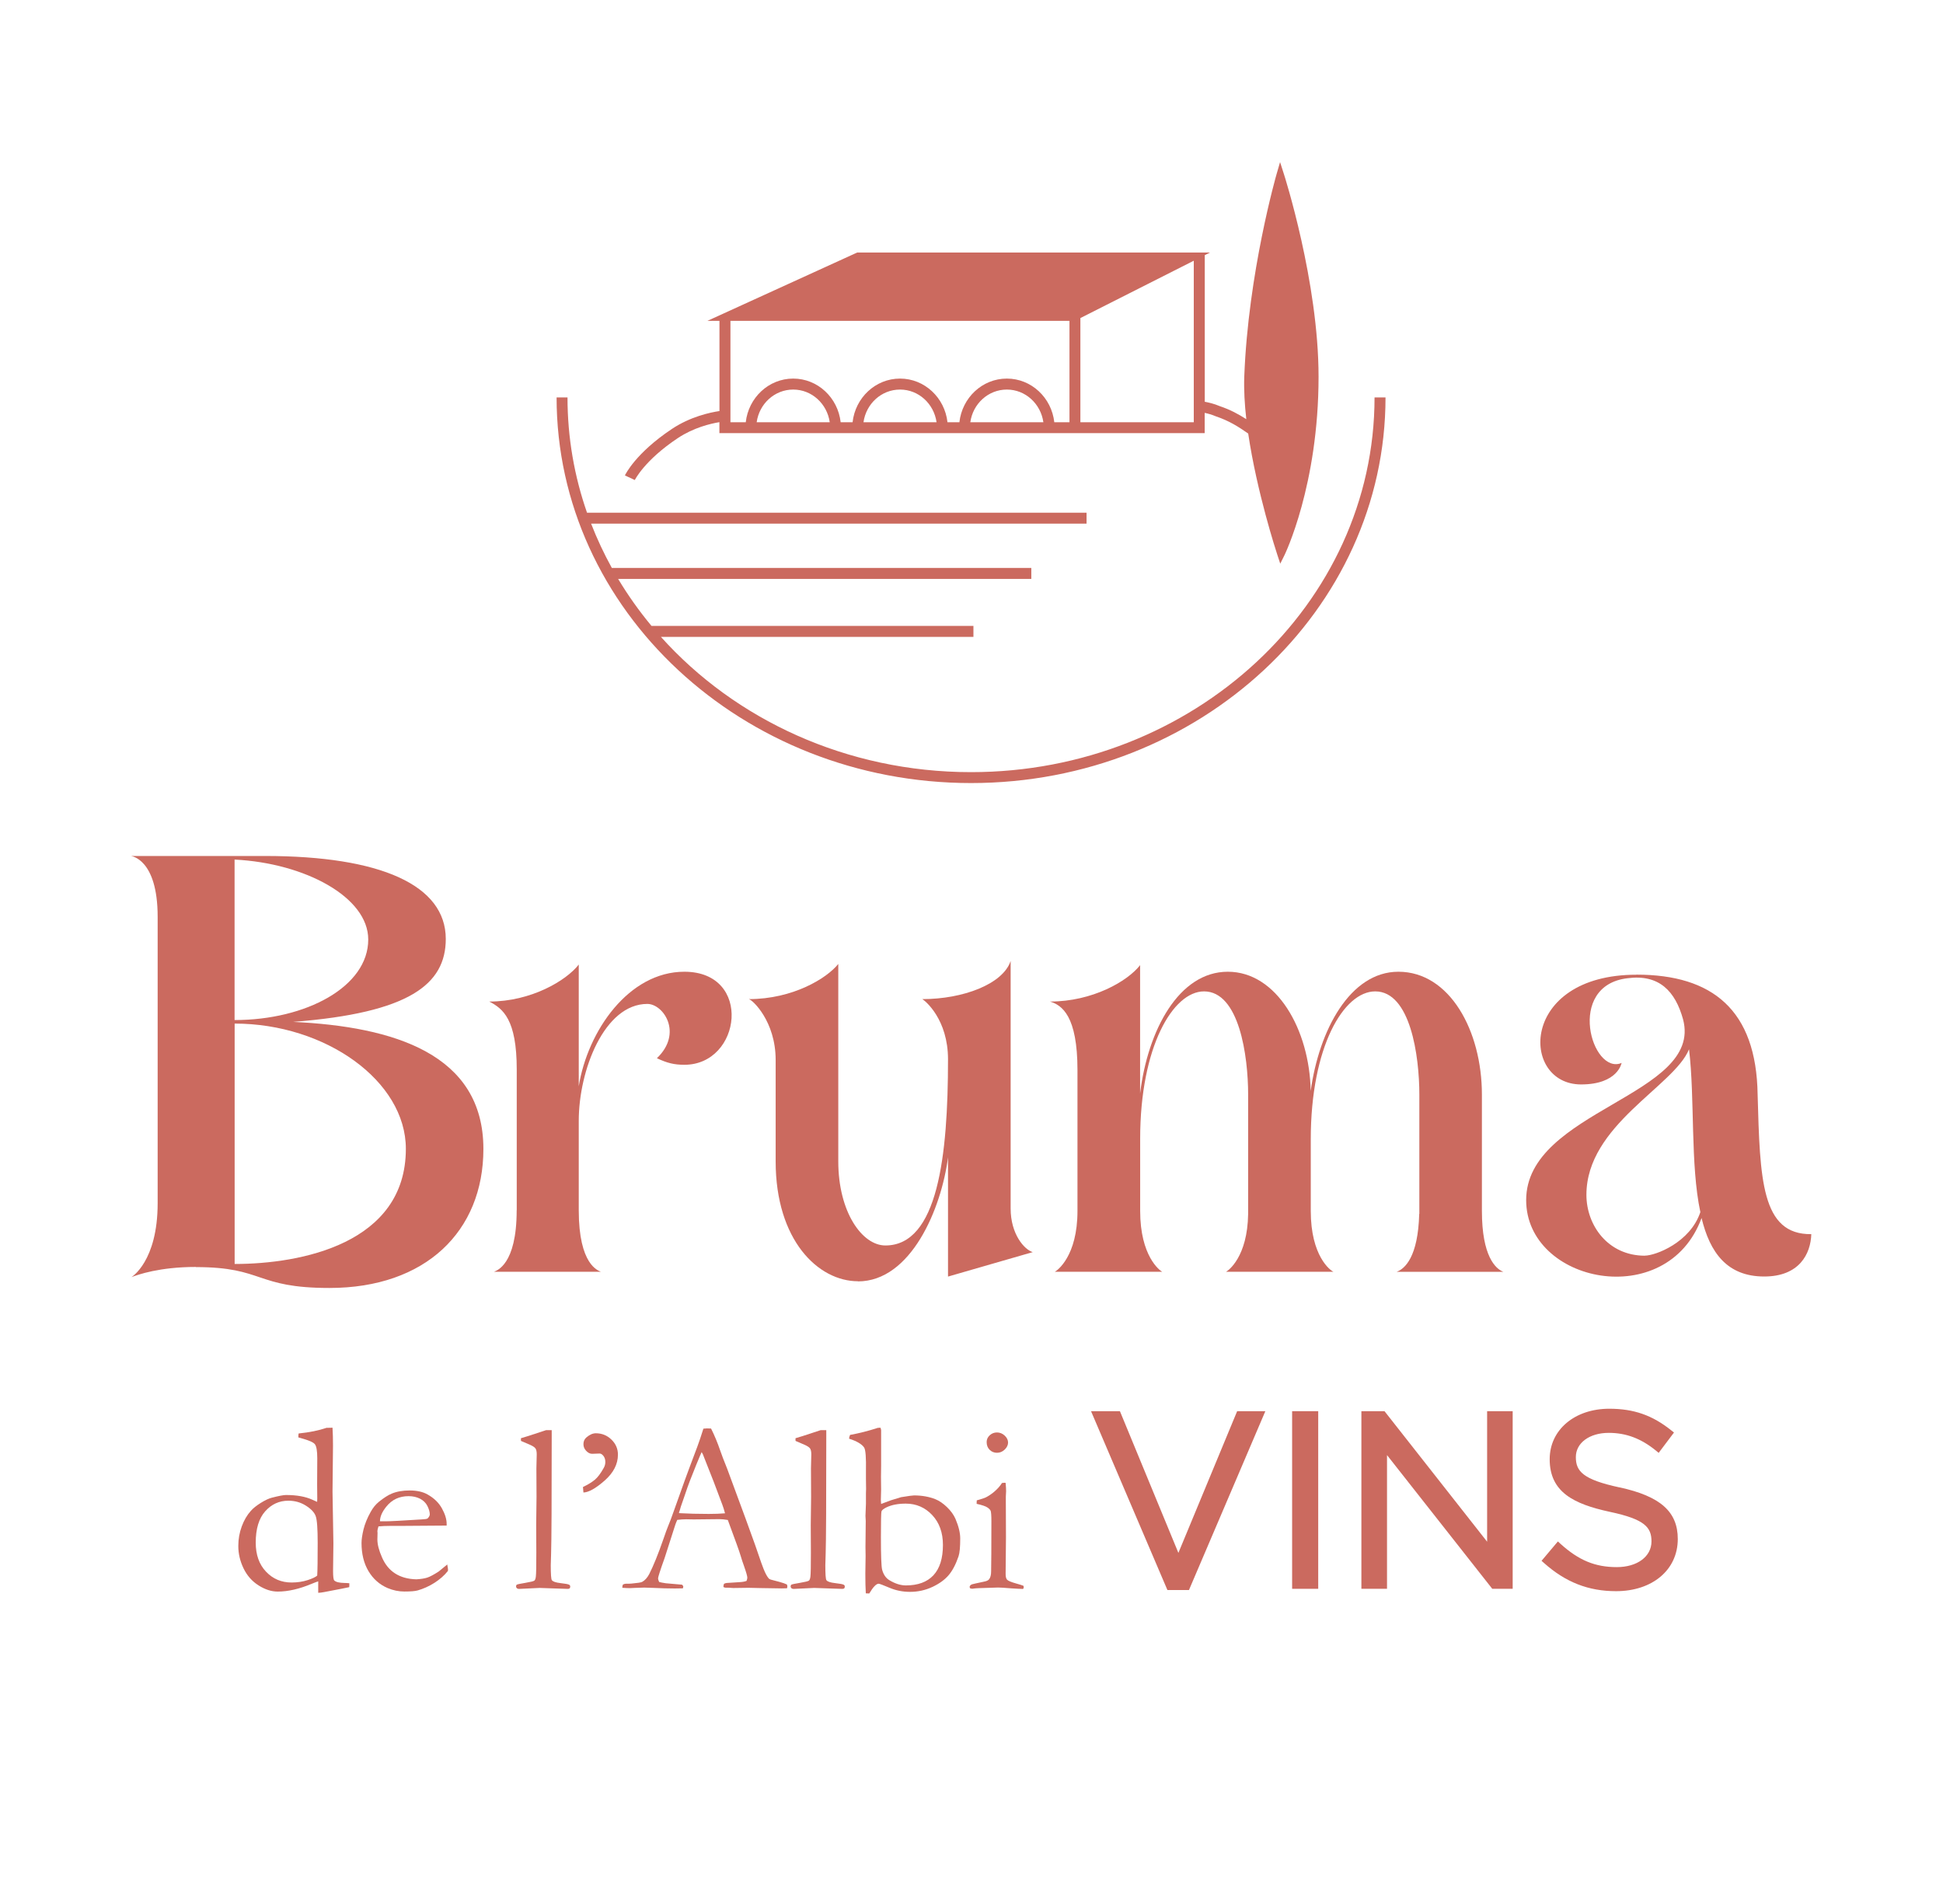 <?xml version="1.0" encoding="UTF-8"?>
<svg id="Capa_1" data-name="Capa 1" xmlns="http://www.w3.org/2000/svg" viewBox="0 0 286.67 280.93">
  <defs>
    <style>
      .cls-1 {
        fill: #cb6a5f;
      }
    </style>
  </defs>
  <g>
    <path class="cls-1" d="M202.8,58.64c0,30.49-26.71,55.29-59.53,55.29-18.37,0-34.83-7.77-45.76-19.96h46.11v-1.62h-47.5c-1.82-2.19-3.46-4.5-4.92-6.93h60.96v-1.62h-61.89c-1.16-2.11-2.19-4.29-3.06-6.54h73.1v-1.61h-73.7c-1.87-5.36-2.88-11.08-2.88-17.01h-1.61c0,31.38,27.43,56.9,61.15,56.9s61.15-25.53,61.15-56.9h-1.62Z"/>
    <path class="cls-1" d="M100.04,64.62c2.28-1.51,4.76-2.11,6.1-2.33v1.62h71.6v-2.99c.44.09,1.03.25,1.65.51,1.96.66,3.34,1.54,4.77,2.54,1.28,8.66,4.14,17.42,4.3,17.9l.43,1.3.61-1.23c.05-.1,5.04-10.34,5.04-26.36,0-13.98-5.07-29.77-5.12-29.92l-.56-1.74-.51,1.76c-.04.14-4.19,14.56-4.77,29.89-.07,1.95.05,4.09.3,6.28-1.14-.73-2.36-1.4-3.91-1.92-.86-.37-1.69-.55-2.22-.65v-21.63l.78-.39h-52.06l-22.09,10.08h1.77v13.31c-1.41.21-4.31.84-7,2.63-5.38,3.58-6.89,6.74-6.95,6.87l1.46.68s1.42-2.92,6.38-6.21ZM111.64,62.3c.38-2.72,2.64-4.82,5.39-4.82s5,2.1,5.39,4.82h-10.77ZM127.4,62.3c.38-2.72,2.64-4.82,5.39-4.82s5,2.1,5.39,4.82h-10.77ZM143.16,62.3c.38-2.72,2.64-4.82,5.39-4.82s5,2.1,5.39,4.82h-10.77ZM159.4,46.93l16.73-8.46v23.83h-16.73v-15.37ZM107.76,47.34h50.03v14.96h-2.24c-.4-3.61-3.37-6.44-7-6.44s-6.6,2.83-7,6.44h-1.76c-.4-3.61-3.37-6.44-7-6.44s-6.6,2.83-7,6.44h-1.76c-.4-3.61-3.37-6.44-7-6.44s-6.6,2.83-7,6.44h-2.26v-14.96Z"/>
  </g>
  <g>
    <g>
      <path class="cls-1" d="M28.89,186.94c-5.37,0-8.54,1.14-9.5,1.5,0,0,3.87-2.29,3.87-10.91v-42.25c0-8.63-3.96-8.98-3.96-8.98h19.8c17.08,0,26.67,4.31,26.67,12.24,0,6.69-5.37,10.91-22.53,12.24,14.88.7,28.08,4.75,28.08,18.75,0,12.15-8.54,20.51-22.71,20.51-11,0-9.59-3.08-19.72-3.08ZM54.33,138.62c0-6.25-9.33-11.27-19.72-11.79v23.68c10.56,0,19.72-4.93,19.72-11.88ZM59.88,169.51c0-10.03-11.88-18.48-25.26-18.48v35.47c9.77,0,25.26-2.99,25.26-16.99Z"/>
      <path class="cls-1" d="M76.24,178.58v-20.77c0-7.39-2.02-8.98-4.05-10.03,6.16,0,11.35-3.08,13.2-5.46v17.96c1.32-8.19,7.39-16.9,15.58-16.9,10.12,0,8.45,13.73,0,13.73-1.5,0-2.55-.26-4.05-.97,3.87-3.7.97-8.01-1.41-8.01-6.34,0-10.12,9.77-10.12,17.25v13.2c0,8.1,2.9,8.89,3.26,9.07h-15.76c.35-.18,3.34-.97,3.34-9.07Z"/>
      <path class="cls-1" d="M126.59,189.05c-5.89,0-12.15-6.07-12.15-17.69v-14.96c0-5.72-3.43-8.89-3.96-8.98,6.51,0,11.53-3.08,13.2-5.19v29.13c0,7.48,3.52,12.41,6.95,12.41,7.74,0,9.24-13.2,9.24-27.46,0-5.9-3.35-8.63-3.79-8.89,5.99,0,11.88-2.2,13.03-5.63v36.53c0,3.79,2.03,6.07,3.26,6.43l-12.5,3.61v-17.6c-.97,7.57-5.46,18.31-13.29,18.31Z"/>
      <path class="cls-1" d="M209.41,179.11v-17.6c0-5.72-1.32-15.23-6.51-15.23-4.66,0-9.51,8.18-9.51,21.83v10.56c0,6.69,2.9,8.8,3.35,8.98h-15.85c.35-.18,3.17-2.2,3.26-8.54v-17.6c0-5.72-1.32-15.23-6.51-15.23-4.58,0-9.42,8.18-9.42,21.74v10.65c0,6.69,2.9,8.8,3.25,8.98h-15.84c.35-.18,3.34-2.29,3.34-8.98v-20.77c0-8.01-2.29-9.59-4.05-10.12,6.25,0,11.44-2.99,13.29-5.37v18.92c1.14-9.33,5.72-17.95,12.94-17.95s12.06,8.54,12.23,17.6c1.23-8.98,5.81-17.6,12.94-17.6,7.57,0,12.32,8.71,12.32,18.13v17.17c0,6.69,2.02,8.54,3.17,8.98h-15.76c1.23-.44,3.17-2.2,3.34-8.54Z"/>
      <path class="cls-1" d="M241.45,143.81c11.18,0,17.69,5.19,17.87,17.69.35,12.5.53,20.69,7.92,20.6-.09,2.9-1.76,6.25-6.95,6.25-5.46,0-8.01-3.52-9.24-8.63-5.11,13.91-25.88,9.59-25.88-2.64,0-13.29,26.14-15.4,23.15-26.67-1.14-4.14-3.52-6.69-8.19-6.07-9.16,1.06-5.28,14.35-.88,12.5,0,0-.53,3.17-5.98,3.17-8.98,0-9.15-16.19,8.19-16.19ZM242.68,185.27c1.58,0,6.69-1.94,8.19-6.42-1.5-7.04-.79-16.72-1.67-24.03-2.2,5.46-15.14,11.18-15.14,21.48,0,4.49,3.17,8.98,8.63,8.98Z"/>
    </g>
    <g>
      <path class="cls-1" d="M46.79,221.62l.02-.51-.02-2.06.02-3.89c0-1.08-.12-1.76-.35-2.06s-.92-.59-2.05-.9c-.08-.02-.21-.06-.39-.11v-.19c0-.12.01-.25.04-.39,1.59-.16,2.97-.44,4.11-.83l.89-.02c.05.8.07,1.69.07,2.67l-.07,6.77.13,7.63-.05,4.06c0,.83.06,1.3.18,1.41.23.23.75.36,1.55.37.16,0,.39.01.67.04v.32c0,.08,0,.17-.02.26-.36.08-.74.16-1.13.23l-2.55.49c-.38.07-.67.11-.89.11v-1.69c-.2.06-.51.18-.93.35-1.83.77-3.51,1.16-5.04,1.16-.93,0-1.87-.3-2.83-.91s-1.7-1.44-2.22-2.52-.77-2.18-.77-3.3c0-1.01.17-1.97.51-2.89s.79-1.68,1.34-2.29c.35-.4.85-.79,1.49-1.19s1.18-.64,1.6-.75c1.04-.27,1.74-.4,2.09-.4,1.58,0,2.88.23,3.9.7.32.15.56.26.72.32ZM46.8,232.49c.05-.79.07-2.4.07-4.85,0-2.07-.09-3.38-.29-3.93-.19-.54-.67-1.06-1.45-1.55-.77-.49-1.63-.73-2.59-.73-1.34,0-2.48.52-3.41,1.56s-1.4,2.58-1.4,4.62c0,1.79.5,3.22,1.52,4.29,1.01,1.07,2.27,1.6,3.77,1.6.86,0,1.65-.12,2.36-.35s1.19-.46,1.42-.67Z"/>
      <path class="cls-1" d="M65.88,225.1l-7.05.05h-1.34c-.54,0-1.09.02-1.65.07-.11.35-.16.59-.16.72l.02.18v.18l-.02.86c0,.71.22,1.59.68,2.63.45,1.04,1.09,1.83,1.93,2.37.84.54,1.88.84,3.14.87.67-.04,1.2-.12,1.6-.25s.96-.43,1.69-.9l1.27-1.04.11.7c0,.08,0,.17-.02.26-.53.67-1.2,1.25-2,1.76s-1.63.87-2.46,1.11c-.4.11-1.05.16-1.97.16-.83,0-1.65-.17-2.46-.51-1.2-.52-2.13-1.34-2.82-2.49-.68-1.14-1.03-2.53-1.03-4.16,0-.52.1-1.18.29-1.99.2-.81.54-1.67,1.05-2.58.34-.62.75-1.13,1.25-1.53.7-.56,1.32-.96,1.85-1.18.76-.32,1.64-.47,2.65-.47,1.09,0,1.98.2,2.67.6.94.53,1.64,1.21,2.1,2.04.46.83.7,1.59.7,2.29v.25ZM56.07,224.47h.82c.6,0,2.38-.09,5.34-.28.47-.02.76-.07.86-.14.21-.22.32-.42.32-.6,0-.36-.12-.78-.35-1.24s-.6-.82-1.08-1.07c-.49-.25-1.05-.38-1.7-.38-1.36,0-2.45.51-3.27,1.53-.63.77-.95,1.5-.95,2.18Z"/>
      <path class="cls-1" d="M76.86,212.6v-.39c.33-.11.69-.22,1.09-.33.59-.19,1.46-.47,2.62-.86h.83v.97c0,9.63-.03,15.37-.09,17.22-.04,1.09-.05,1.67-.05,1.74,0,1.31.05,2.05.16,2.2.14.21.57.36,1.29.44.72.08,1.15.16,1.28.25.09.05.14.13.14.25,0,.13-.03.22-.08.27-.05.05-.15.08-.29.08-.08,0-.7-.02-1.84-.06l-2.3-.08-2.95.14c-.19.01-.33-.02-.42-.11-.07-.06-.11-.14-.11-.25,0-.12.04-.21.11-.26.08-.05.5-.15,1.27-.27.77-.13,1.21-.24,1.32-.33.11-.09.18-.28.22-.59.05-.42.07-1.61.07-3.57l-.02-4.04.05-4.18-.02-4.18.05-2.06c0-.41-.06-.71-.19-.89s-.41-.36-.83-.54c-.63-.26-1.07-.45-1.3-.56Z"/>
      <path class="cls-1" d="M86.08,220.22l-.07-.81c.75-.36,1.33-.72,1.75-1.07.42-.35.86-.93,1.31-1.74.16-.28.24-.57.24-.88,0-.36-.09-.66-.28-.9s-.38-.35-.56-.35l-1.11.04c-.3,0-.6-.14-.87-.43-.28-.29-.41-.62-.41-.99,0-.42.15-.75.44-1,.48-.41.94-.61,1.39-.61.89,0,1.66.31,2.3.93.64.62.96,1.36.96,2.22,0,1.41-.66,2.68-1.96,3.83-1.31,1.15-2.35,1.73-3.12,1.76Z"/>
      <path class="cls-1" d="M91.88,233.82c.16-.09.31-.14.44-.14h.4c.08,0,.22,0,.42-.02.9-.08,1.43-.16,1.6-.25.41-.22.76-.61,1.05-1.16.61-1.2,1.3-2.89,2.06-5.08.36-1.04.59-1.68.69-1.9.29-.7.57-1.44.84-2.22l1.65-4.62c.26-.73.88-2.39,1.86-4.99.25-.66.54-1.54.89-2.64l.52-.04.61.02c.5,1,.95,2.07,1.34,3.22.21.61.55,1.52,1.04,2.72l2.67,7.23,1.42,3.92c.75,2.23,1.24,3.6,1.48,4.1s.45.85.65,1.01c.06.05.28.12.66.21.38.09.64.16.8.21.54.15.91.28,1.13.39.05.13.07.23.07.3,0,.06-.02.15-.05.26-.38.01-.64.02-.79.02-.6,0-1.65-.02-3.16-.05l-1.76-.04-2.13.03c-.14,0-.29,0-.43-.02-.15-.01-.27-.02-.38-.02h-.39c-.13-.01-.25-.05-.35-.11,0-.16.03-.32.09-.47.14-.07.27-.11.39-.12l1.85-.12c.48-.02.84-.09,1.09-.19.07-.21.11-.37.11-.47,0-.21-.15-.76-.46-1.64-.21-.59-.4-1.14-.55-1.67s-.78-2.27-1.87-5.21c-.48-.08-.9-.12-1.27-.12l-3.76.04-1.11-.02c-.4,0-.84.03-1.32.09-.15.35-.25.6-.3.76l-1.55,4.83c-.66,1.84-.98,2.85-.98,3.04,0,.11.05.28.16.53.25.07.57.13.98.19l2.39.21c.13.11.19.2.19.28,0,.06-.02.15-.05.26-.53.01-.93.02-1.21.02-.94,0-2.03-.03-3.27-.09-.57-.02-.98-.04-1.23-.04s-.67.01-1.28.04c-.4.02-.69.04-.86.04-.28,0-.64-.02-1.09-.05v-.11c0-.08.02-.19.07-.33ZM100.27,223.27c1.25.07,2.68.11,4.29.11.91,0,1.71-.03,2.41-.09-.12-.46-.25-.88-.4-1.28-.76-2.04-1.18-3.16-1.27-3.37l-1.6-4.06-.18-.32c-.07.14-.33.74-.77,1.81-.75,1.83-1.29,3.25-1.62,4.27-.15.46-.31.91-.47,1.36-.16.45-.27.77-.31.95-.04.18-.11.37-.19.55l.11.07Z"/>
      <path class="cls-1" d="M117.37,212.6v-.39c.33-.11.69-.22,1.09-.33.59-.19,1.46-.47,2.62-.86h.83v.97c0,9.63-.03,15.37-.09,17.22-.04,1.09-.05,1.67-.05,1.74,0,1.31.05,2.05.16,2.2.14.21.57.36,1.29.44.72.08,1.15.16,1.28.25.09.05.14.13.14.25,0,.13-.03.22-.08.27-.05.05-.15.08-.29.08-.08,0-.7-.02-1.84-.06l-2.3-.08-2.95.14c-.19.01-.33-.02-.42-.11-.07-.06-.11-.14-.11-.25,0-.12.04-.21.11-.26.08-.05.5-.15,1.27-.27.77-.13,1.21-.24,1.32-.33.11-.09.18-.28.22-.59.05-.42.07-1.61.07-3.57l-.02-4.04.05-4.18-.02-4.18.05-2.06c0-.41-.06-.71-.19-.89s-.41-.36-.83-.54c-.63-.26-1.07-.45-1.3-.56Z"/>
      <path class="cls-1" d="M125.28,212.31v-.09c0-.12.05-.29.14-.5,1.29-.23,2.65-.57,4.1-1.04.08-.01.21-.02.39-.02.06.19.09.31.09.37v5.24l-.02,1.67.02,1.86-.04,1.51c0,.06.01.26.04.6l1.44-.54c.15-.05.66-.2,1.51-.46,1.09-.18,1.72-.26,1.9-.26,1.17,0,2.23.19,3.16.56.57.23,1.14.62,1.71,1.17s.98,1.12,1.25,1.73c.47,1.11.7,2.07.7,2.88,0,1.28-.08,2.16-.25,2.65-.4,1.17-.88,2.1-1.46,2.78s-1.38,1.26-2.41,1.74-2.13.72-3.29.72c-1.07,0-2.07-.2-3.02-.6s-1.48-.6-1.6-.6c-.36,0-.82.48-1.39,1.44l-.51-.02c-.05-.78-.07-1.75-.07-2.9l.04-2.62-.02-1.33.04-3.83-.04-.74.07-1.81v-1.55l.02-.63c0-.13,0-.64-.02-1.53v-1.05c.04-2.04-.05-3.21-.27-3.53-.34-.5-1.08-.94-2.22-1.3ZM133.65,233.93c1.78,0,3.14-.5,4.07-1.5.93-1,1.4-2.49,1.4-4.47,0-1.82-.53-3.29-1.58-4.41s-2.36-1.69-3.9-1.69c-1.13,0-2.07.18-2.83.54-.46.22-.71.43-.76.62-.05.19-.08,1.44-.08,3.76,0,2.75.06,4.37.18,4.83.2.73.56,1.25,1.09,1.56.83.5,1.64.76,2.43.76Z"/>
      <path class="cls-1" d="M144.09,221.9l.02-.52c.76-.22,1.17-.35,1.23-.39.42-.19.86-.48,1.32-.86.46-.39.86-.82,1.17-1.31.14-.02.25-.04.33-.04l.21.02c.05.56.07.97.07,1.23,0,.06-.01.32-.04.79v.93l.02,5.06-.05,5.36c-.01.43.06.74.21.91s.61.36,1.36.57c.47.13.82.24,1.05.33.04.08.05.15.05.21,0,.07-.03.16-.09.26-.46-.01-1.04-.04-1.76-.09-.97-.08-1.62-.12-1.93-.12-.15,0-1.09.03-2.81.09-.35.01-.69.04-1.02.09-.06,0-.15-.02-.28-.05-.06-.08-.09-.15-.09-.21,0-.16.11-.29.34-.39.05-.02.64-.16,1.79-.4.38-.07.62-.19.74-.35.2-.25.3-.64.3-1.18.02-.9.04-3.37.04-7.41,0-.81-.04-1.31-.11-1.51-.06-.14-.21-.3-.46-.48-.25-.18-.79-.37-1.61-.55ZM145.57,212.78c0-.39.15-.72.45-1,.3-.28.66-.42,1.08-.42s.81.16,1.14.47.49.66.49,1.02-.16.71-.49,1.03-.71.48-1.14.48-.8-.15-1.09-.44-.44-.67-.44-1.14Z"/>
    </g>
    <g>
      <polygon class="cls-1" points="173.86 229.13 165.36 208.53 165.23 208.22 160.97 208.22 172.24 234.61 175.42 234.61 186.69 208.22 182.53 208.22 173.86 229.13"/>
      <rect class="cls-1" x="190.64" y="208.22" width="3.85" height="26.21"/>
      <polygon class="cls-1" points="219.41 227.48 204.27 208.22 200.86 208.22 200.86 234.43 204.64 234.43 204.64 214.7 220.17 234.43 223.18 234.43 223.18 208.22 219.41 208.22 219.41 227.48"/>
      <path class="cls-1" d="M238.95,219.47c-5.45-1.17-6.45-2.4-6.45-4.48s2-3.57,4.86-3.57c2.55,0,4.76.83,6.96,2.62l.4.33,2.26-3-.38-.3c-2.8-2.25-5.55-3.21-9.17-3.21-5.09,0-8.79,3.1-8.79,7.45,0,4.85,3.54,6.61,8.86,7.76,5.21,1.1,6.16,2.31,6.16,4.37,0,2.23-2.1,3.79-5.12,3.79-3.2,0-5.61-1-8.31-3.44l-.38-.35-2.41,2.86.36.32c3.18,2.84,6.56,4.16,10.63,4.16,5.36,0,9.11-3.14,9.11-7.7,0-4.03-2.57-6.31-8.61-7.62Z"/>
    </g>
  </g>
</svg>